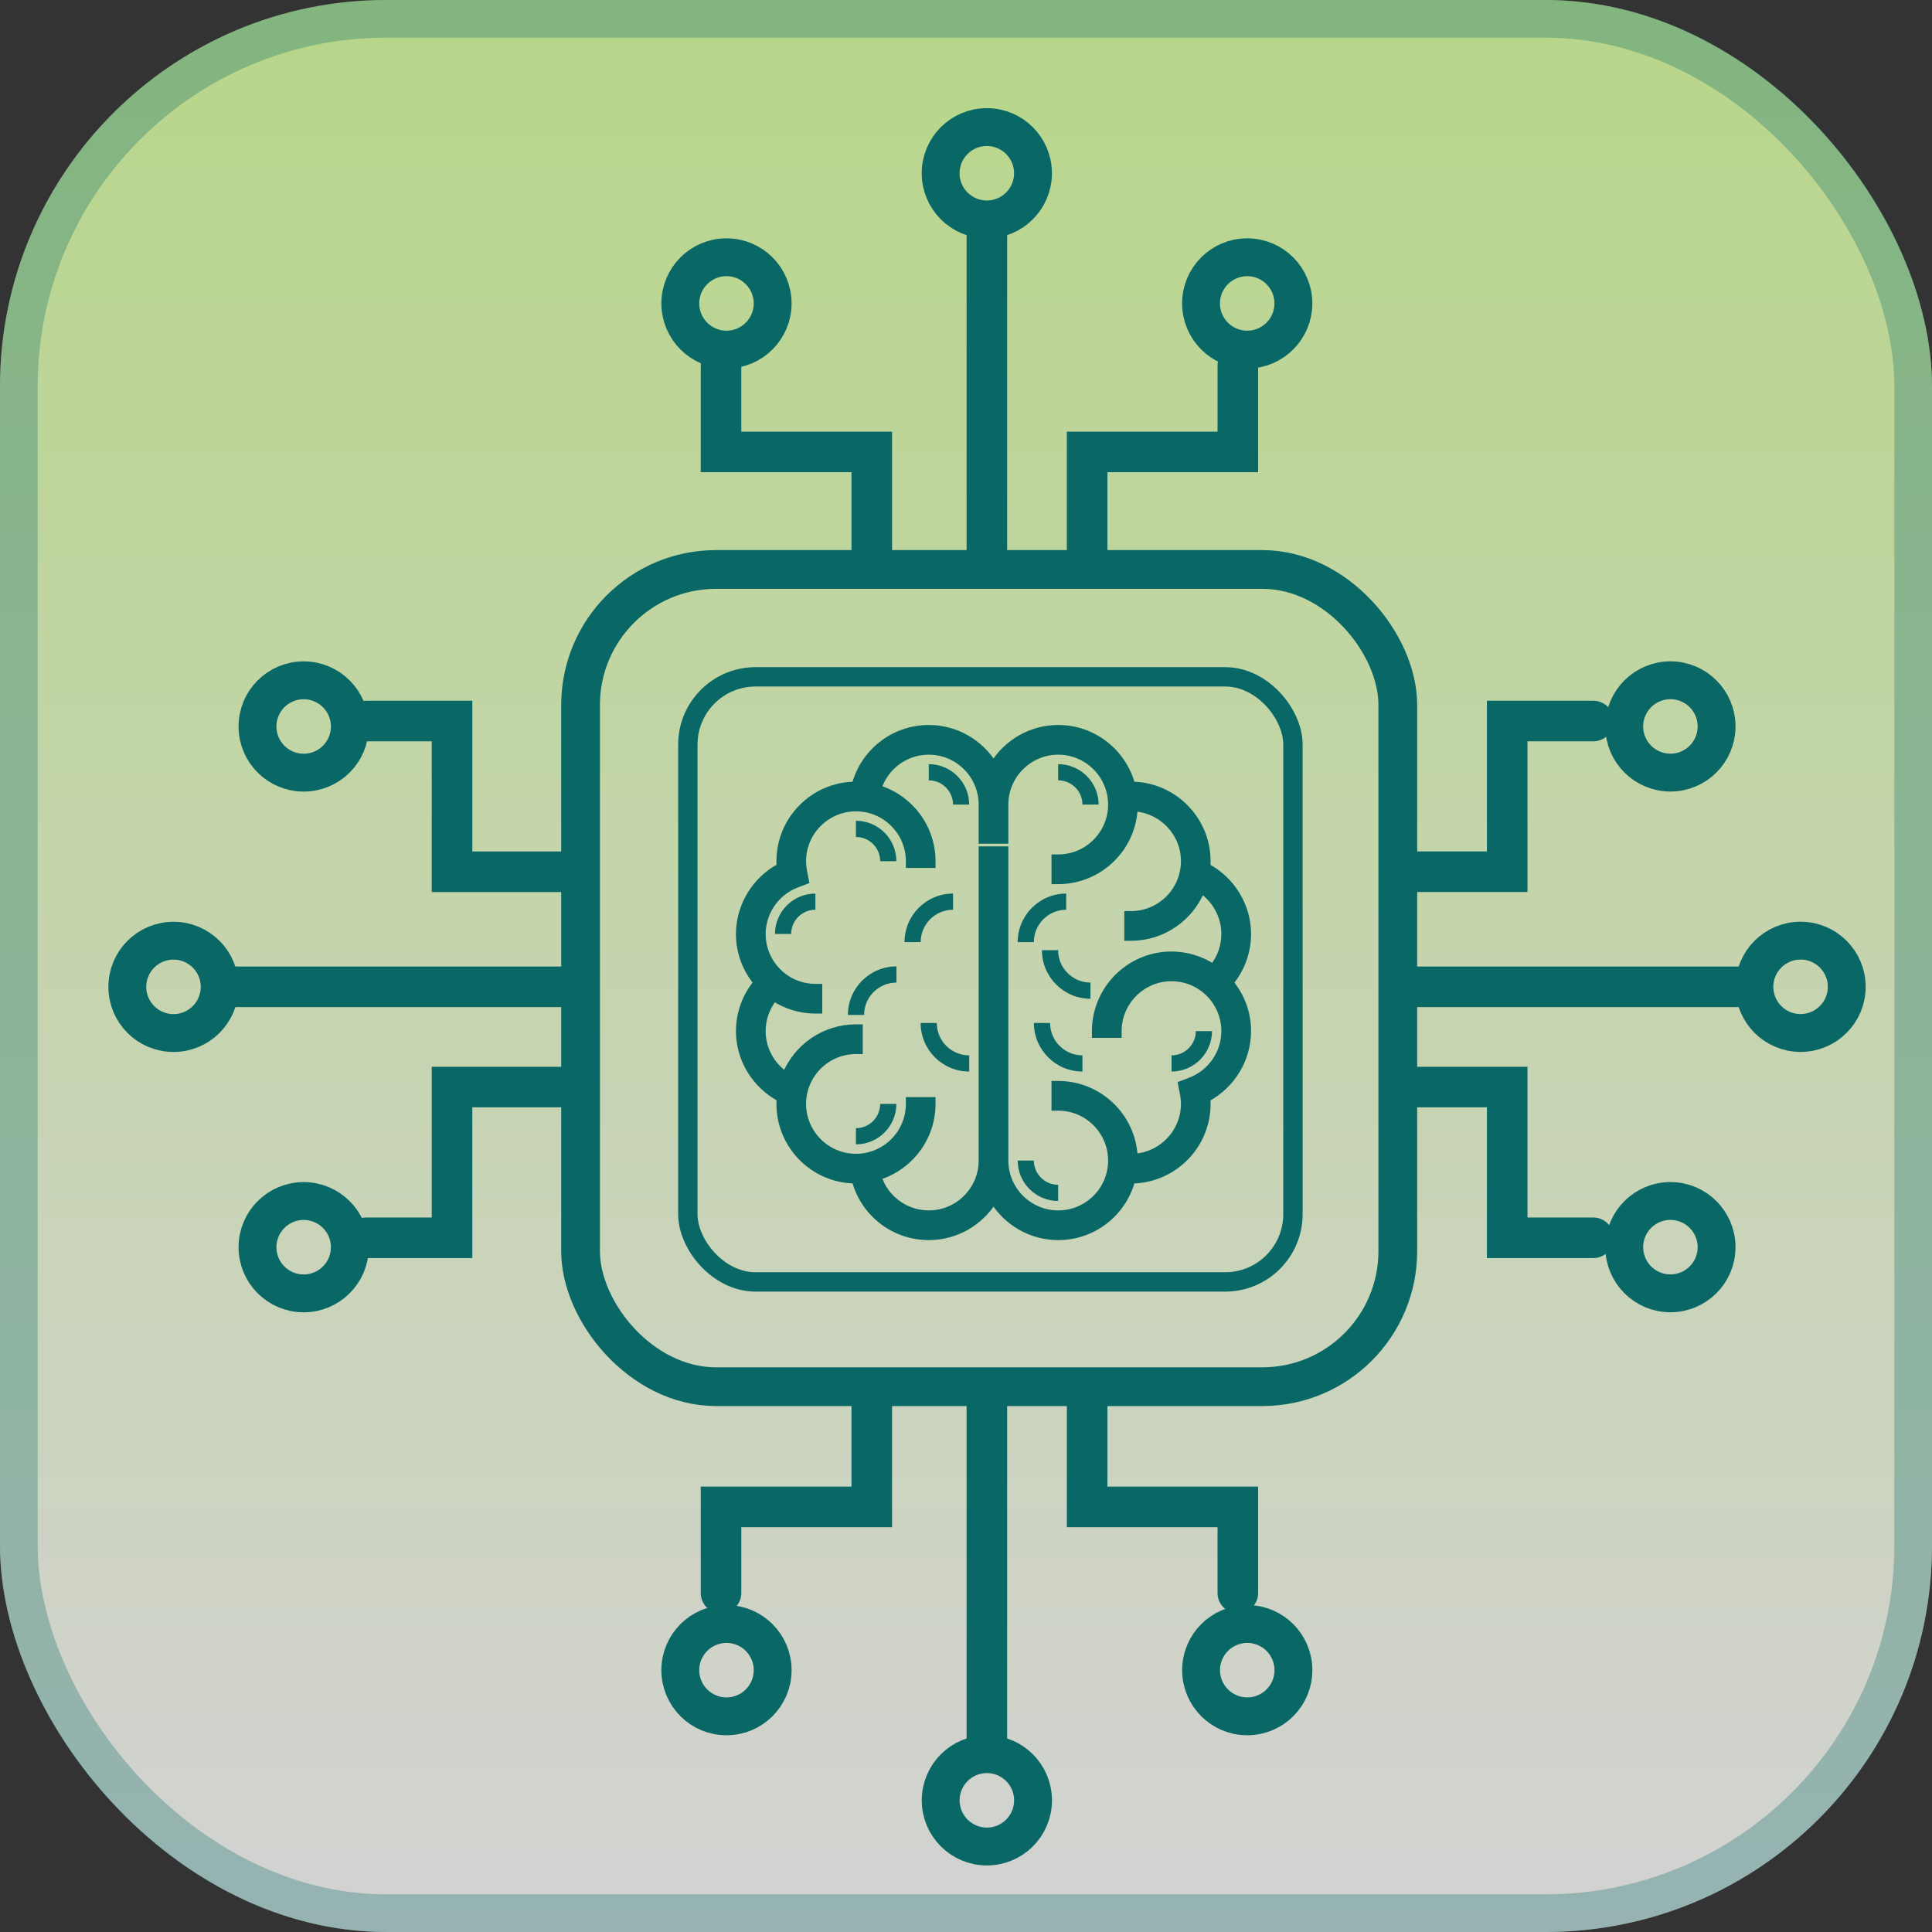 <svg width="40" height="40" viewBox="0 0 40 40" fill="none" xmlns="http://www.w3.org/2000/svg">
<rect x="0" y="0" width="40" height="40" fill="#333333" stroke="none"/>
<rect width="40" height="40" rx="8" fill="url(#paint0_linear_130_2072)" fill-opacity="0.8"/>
<rect x="0.39" y="0.39" width="39.22" height="39.22" rx="7.61" stroke="#096865" stroke-opacity="0.3" stroke-width="0.78"/>
<rect x="12.02" y="11.79" width="16.92" height="16.92" rx="2.806" stroke="#096865" stroke-width="0.802"/>
<rect x="14.241" y="14.013" width="12.528" height="12.528" rx="1.403" stroke="#096865" stroke-width="0.401"/>
<path d="M24.647 22.377L24.647 22.377L24.516 22.427L24.461 22.448L24.472 22.506L24.499 22.644L24.499 22.644C24.513 22.715 24.52 22.787 24.52 22.855C24.52 23.44 24.061 23.92 23.485 23.956C23.448 23.119 22.755 22.45 21.91 22.45H21.84V22.52V22.855V22.925H21.91C22.517 22.925 23.012 23.42 23.012 24.028C23.012 24.636 22.517 25.13 21.91 25.13C21.302 25.13 20.807 24.636 20.807 24.028V17.663V17.593H20.737H20.402H20.332V17.663V24.028C20.332 24.636 19.837 25.13 19.23 25.13C18.741 25.13 18.323 24.812 18.18 24.363C18.826 24.166 19.299 23.566 19.299 22.855V22.785H19.23H18.895H18.825V22.855C18.825 23.463 18.33 23.958 17.722 23.958C17.114 23.958 16.619 23.463 16.619 22.855C16.619 22.248 17.114 21.753 17.722 21.753H17.792V21.683V21.348V21.278H17.722C17.063 21.278 16.499 21.684 16.264 22.258C15.968 22.055 15.782 21.715 15.782 21.348C15.782 21.096 15.869 20.853 16.025 20.659C16.272 20.82 16.567 20.915 16.884 20.915H16.954V20.845V20.51V20.44H16.884C16.277 20.44 15.782 19.946 15.782 19.338C15.782 18.885 16.067 18.471 16.492 18.309L16.492 18.309L16.624 18.259L16.678 18.238L16.667 18.18L16.64 18.042L16.64 18.042C16.626 17.971 16.619 17.899 16.619 17.83C16.619 17.223 17.114 16.728 17.722 16.728C18.33 16.728 18.825 17.223 18.825 17.83V17.9H18.895H19.23H19.299V17.83C19.299 17.12 18.826 16.519 18.18 16.323C18.323 15.873 18.741 15.555 19.23 15.555C19.837 15.555 20.332 16.05 20.332 16.658V17.328V17.398H20.402H20.737H20.807V17.328V16.658C20.807 16.05 21.302 15.555 21.91 15.555C22.517 15.555 23.012 16.05 23.012 16.658C23.012 17.266 22.517 17.76 21.91 17.76H21.84V17.83V18.165V18.235H21.91C22.755 18.235 23.448 17.567 23.485 16.73C24.061 16.765 24.52 17.246 24.52 17.83C24.52 18.438 24.025 18.933 23.417 18.933H23.347V19.003V19.338V19.408H23.417C24.076 19.408 24.64 19.002 24.875 18.428C25.171 18.63 25.357 18.971 25.357 19.338C25.357 19.59 25.27 19.833 25.114 20.027C24.867 19.866 24.572 19.77 24.255 19.77C23.385 19.77 22.677 20.478 22.677 21.348V21.418H22.747H23.082H23.152V21.348C23.152 20.74 23.647 20.245 24.255 20.245C24.862 20.245 25.357 20.74 25.357 21.348C25.357 21.801 25.072 22.215 24.647 22.377ZM25.832 19.338C25.832 18.752 25.499 18.217 24.99 17.947C24.993 17.909 24.994 17.87 24.994 17.83C24.994 16.966 24.295 16.262 23.433 16.253C23.254 15.579 22.64 15.08 21.91 15.08C21.344 15.08 20.848 15.38 20.57 15.829C20.291 15.38 19.795 15.08 19.23 15.08C18.505 15.08 17.885 15.571 17.705 16.253C16.843 16.262 16.145 16.966 16.145 17.83C16.145 17.868 16.146 17.906 16.149 17.944C15.639 18.215 15.307 18.753 15.307 19.338C15.307 19.72 15.444 20.069 15.671 20.342C15.438 20.623 15.307 20.978 15.307 21.348C15.307 21.934 15.64 22.468 16.149 22.739C16.146 22.777 16.145 22.816 16.145 22.855C16.145 23.72 16.843 24.424 17.705 24.433C17.885 25.115 18.505 25.605 19.23 25.605C19.795 25.605 20.291 25.305 20.57 24.857C20.848 25.305 21.344 25.605 21.91 25.605C22.64 25.605 23.254 25.107 23.433 24.433C24.295 24.424 24.994 23.72 24.994 22.855C24.994 22.818 24.993 22.78 24.99 22.742C25.5 22.471 25.832 21.933 25.832 21.348C25.832 20.966 25.695 20.617 25.468 20.344C25.701 20.063 25.832 19.708 25.832 19.338Z" fill="#096865" stroke="#096865" stroke-width="0.14"/>
<path d="M22.411 16.658H22.746C22.746 16.197 22.37 15.821 21.908 15.821V16.156C22.185 16.156 22.411 16.381 22.411 16.658Z" fill="#096865"/>
<path d="M21.405 24.028H21.07C21.07 24.49 21.446 24.865 21.908 24.865V24.53C21.631 24.53 21.405 24.305 21.405 24.028Z" fill="#096865"/>
<path d="M24.256 21.85V22.185C24.718 22.185 25.093 21.809 25.093 21.348H24.758C24.758 21.625 24.533 21.85 24.256 21.85Z" fill="#096865"/>
<path d="M21.741 21.18H21.406C21.406 21.734 21.857 22.185 22.411 22.185V21.85C22.042 21.85 21.741 21.55 21.741 21.18Z" fill="#096865"/>
<path d="M22.075 18.835V18.5C21.521 18.5 21.07 18.951 21.07 19.505H21.405C21.405 19.136 21.706 18.835 22.075 18.835Z" fill="#096865"/>
<path d="M19.395 21.18H19.061C19.061 21.734 19.511 22.185 20.066 22.185V21.85C19.696 21.85 19.395 21.55 19.395 21.18Z" fill="#096865"/>
<path d="M21.907 19.673H21.572C21.572 20.227 22.023 20.678 22.577 20.678V20.343C22.208 20.343 21.907 20.042 21.907 19.673Z" fill="#096865"/>
<path d="M19.732 18.835V18.5C19.177 18.5 18.727 18.951 18.727 19.505H19.062C19.062 19.136 19.362 18.835 19.732 18.835Z" fill="#096865"/>
<path d="M17.555 21.013H17.89C17.89 20.644 18.19 20.343 18.56 20.343V20.008C18.005 20.008 17.555 20.459 17.555 21.013Z" fill="#096865"/>
<path d="M17.721 23.358V23.693C18.183 23.693 18.558 23.317 18.558 22.855H18.223C18.223 23.133 17.998 23.358 17.721 23.358Z" fill="#096865"/>
<path d="M16.045 19.337H16.38C16.38 19.061 16.605 18.835 16.882 18.835V18.5C16.421 18.5 16.045 18.876 16.045 19.337Z" fill="#096865"/>
<path d="M17.721 16.993V17.328C17.998 17.328 18.223 17.553 18.223 17.83H18.558C18.558 17.368 18.183 16.993 17.721 16.993Z" fill="#096865"/>
<path d="M19.229 15.821V16.156C19.506 16.156 19.731 16.381 19.731 16.658H20.066C20.066 16.197 19.69 15.821 19.229 15.821Z" fill="#096865"/>
<path d="M14.928 7.573L14.928 9.356L18.049 9.356L18.049 11.585" stroke="#096865" stroke-width="0.84" stroke-linecap="round"/>
<path d="M25.628 7.573L25.628 9.356L22.508 9.356L22.508 11.585" stroke="#096865" stroke-width="0.84" stroke-linecap="round"/>
<path d="M20.432 4.485L20.432 12.121" stroke="#096865" stroke-width="0.84"/>
<circle cx="20.431" cy="3.587" r="0.956" stroke="#096865" stroke-width="0.784"/>
<circle cx="25.822" cy="6.282" r="0.956" stroke="#096865" stroke-width="0.784"/>
<circle cx="15.041" cy="6.282" r="0.956" stroke="#096865" stroke-width="0.784"/>
<path d="M14.928 32.982L14.928 31.199L18.049 31.199L18.049 28.97" stroke="#096865" stroke-width="0.84" stroke-linecap="round"/>
<path d="M25.628 32.982L25.628 31.199L22.508 31.199L22.508 28.97" stroke="#096865" stroke-width="0.84" stroke-linecap="round"/>
<path d="M20.432 36.377L20.432 28.74" stroke="#096865" stroke-width="0.84"/>
<circle cx="1.348" cy="1.348" r="0.956" transform="matrix(1 0 0 -1 19.084 38.622)" stroke="#096865" stroke-width="0.784"/>
<circle cx="1.348" cy="1.348" r="0.956" transform="matrix(1 0 0 -1 24.475 35.927)" stroke="#096865" stroke-width="0.784"/>
<circle cx="1.348" cy="1.348" r="0.956" transform="matrix(1 0 0 -1 13.693 35.927)" stroke="#096865" stroke-width="0.784"/>
<path d="M32.988 14.928L31.205 14.928L31.205 18.048L28.976 18.048" stroke="#096865" stroke-width="0.84" stroke-linecap="round"/>
<path d="M32.988 25.627L31.205 25.627L31.205 22.506L28.976 22.506" stroke="#096865" stroke-width="0.84" stroke-linecap="round"/>
<path d="M36.381 20.431L28.745 20.431" stroke="#096865" stroke-width="0.84"/>
<circle cx="37.279" cy="20.431" r="0.956" transform="rotate(90 37.279 20.431)" stroke="#096865" stroke-width="0.784"/>
<circle cx="34.584" cy="25.821" r="0.956" transform="rotate(90 34.584 25.821)" stroke="#096865" stroke-width="0.784"/>
<circle cx="34.584" cy="15.04" r="0.956" transform="rotate(90 34.584 15.04)" stroke="#096865" stroke-width="0.784"/>
<path d="M7.576 14.928L9.359 14.928L9.359 18.049L11.588 18.049" stroke="#096865" stroke-width="0.84" stroke-linecap="round"/>
<path d="M7.576 25.627L9.359 25.627L9.359 22.506L11.588 22.506" stroke="#096865" stroke-width="0.84" stroke-linecap="round"/>
<path d="M4.49 20.431L12.126 20.431" stroke="#096865" stroke-width="0.84"/>
<circle cx="1.348" cy="1.348" r="0.956" transform="matrix(-4.37114e-08 1 1 4.37114e-08 2.244 19.084)" stroke="#096865" stroke-width="0.784"/>
<circle cx="1.348" cy="1.348" r="0.956" transform="matrix(-4.37114e-08 1 1 4.37114e-08 4.939 24.474)" stroke="#096865" stroke-width="0.784"/>
<circle cx="1.348" cy="1.348" r="0.956" transform="matrix(-4.37114e-08 1 1 4.37114e-08 4.939 13.693)" stroke="#096865" stroke-width="0.784"/>
<defs>
<linearGradient id="paint0_linear_130_2072" x1="20" y1="0" x2="20" y2="40" gradientUnits="userSpaceOnUse">
<stop stop-color="#D9FF9F"/>
<stop offset="1" stop-color="#FBFBFB"/>
</linearGradient>
</defs>
</svg>
